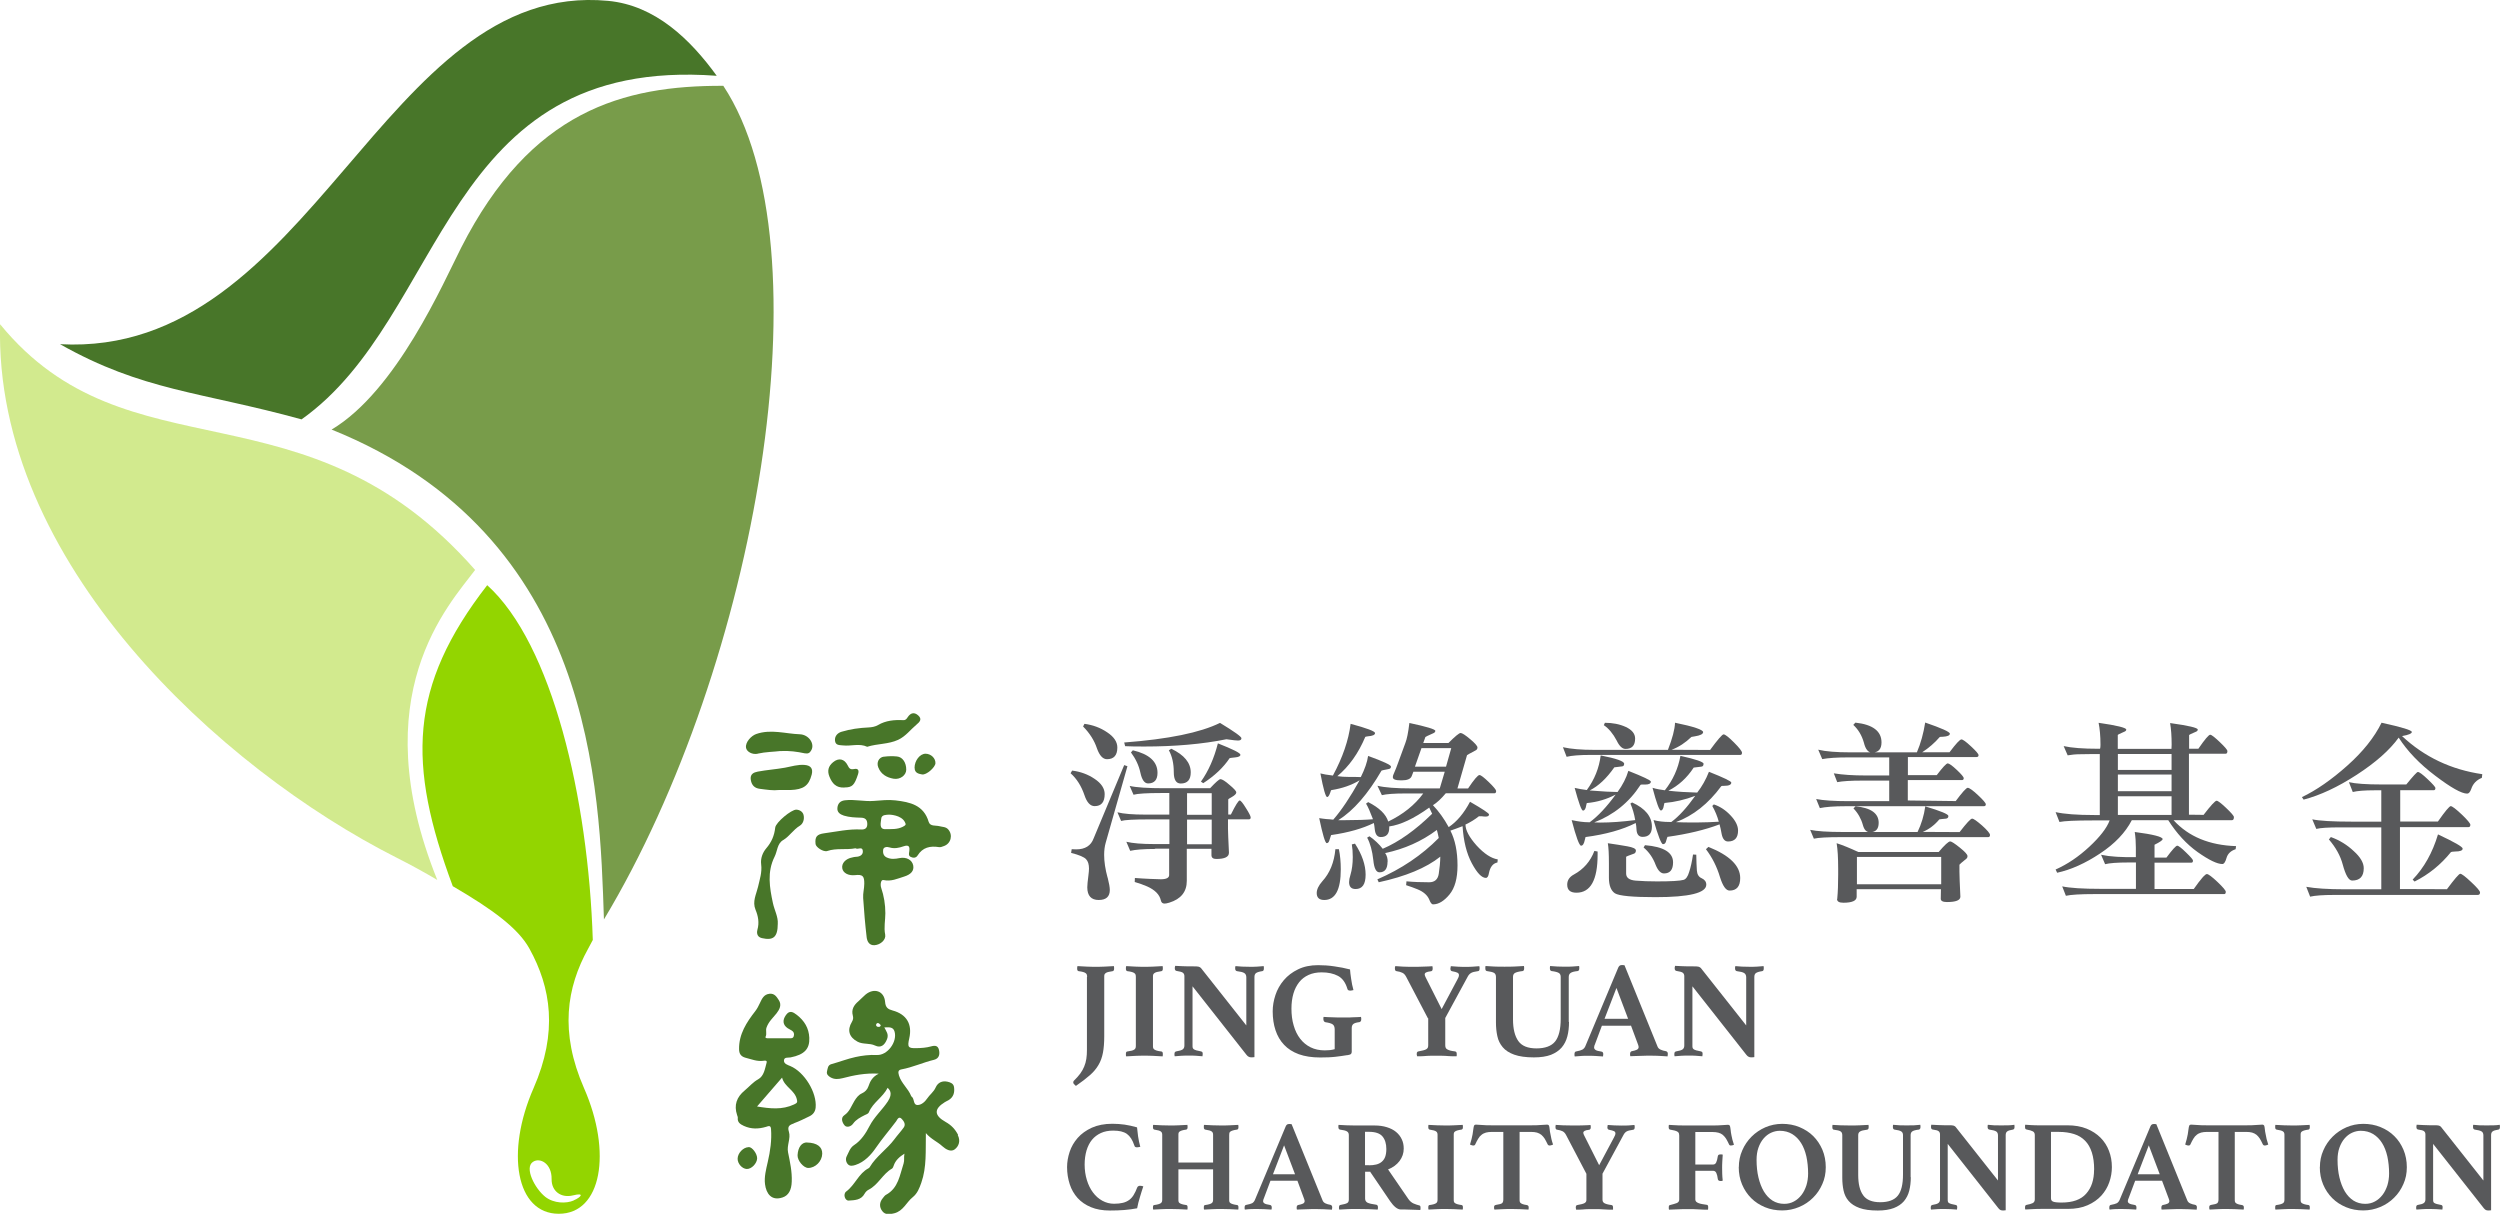 <?xml version="1.0" encoding="UTF-8"?>
<svg id="Layer_2" xmlns="http://www.w3.org/2000/svg" viewBox="0 0 291.92 141.73">
  <defs>
    <style>
      .cls-1 {
        fill: #789c4a;
      }

      .cls-2 {
        fill: #d2ea8e;
      }

      .cls-3 {
        fill: #93d500;
      }

      .cls-4 {
        fill: #487629;
      }

      .cls-5 {
        fill: #58595b;
      }
    </style>
  </defs>
  <g id="Layer_1-2" data-name="Layer_1">
    <g>
      <g>
        <g>
          <path class="cls-4" d="M35.21,48.97c16.99-12.04,16.38-42.5,48.48-40.12-3.1-4.28-7.19-8.23-12.68-8.75C44.68-2.4,36.48,41.8,7.01,40.19c9.67,5.47,16.4,5.53,28.2,8.78Z"/>
          <path class="cls-1" d="M53.84,28.94c-2.06,4.06-7.54,16.71-15.12,21.22,30.73,12.37,31.29,42.01,31.8,57.2,17.88-29.76,26.34-78.55,13.94-97.34-11.7-.04-22.47,2.89-30.62,18.92Z"/>
          <path class="cls-2" d="M55.48,66.55C35.64,43.98,14.97,56.13.01,37.86c-.72,27.74,25.7,51.87,46.3,62.29,1.6.81,3.2,1.68,4.75,2.6-8.72-21.64,1.43-32.19,4.42-36.2Z"/>
          <path class="cls-3" d="M68.2,127.07c-2.88-6.57-2.03-11.76.48-16.3.19-.34.36-.67.54-1.01-.52-16.57-4.75-34.59-12.33-41.43-9.18,11.84-9.33,20.87-4.02,35.15,4.69,2.73,7.66,4.94,8.95,7.29,2.51,4.54,3.36,9.73.48,16.3-3.28,7.47-2.06,14.66,2.95,14.66s6.23-7.19,2.95-14.66ZM66.98,140.18c-.84.37-2.3.36-3.3-.42-1.23-.97-2.48-3.41-1.45-4.09.83-.56,2.21.21,2.18,2.01-.02,1.43,1.12,2.25,2.51,1.9,1.39-.35.95.21.06.59Z"/>
        </g>
        <g>
          <path class="cls-4" d="M111.87,132.51c-.34-.66-.8-1.14-1.45-1.5-1.36-.76-1.38-1.52-.1-2.31.14-.09.29-.15.43-.23.59-.35.74-.9.65-1.53-.06-.42-.41-.55-.75-.63-.63-.14-1.14.09-1.4.68-.23.52-.7.84-1.01,1.31-.22.33-.65.74-1.11.73-.46,0-.37-.58-.58-.88-.05-.07-.14-.11-.16-.18-.34-.87-1.14-1.46-1.42-2.39-.13-.43-.08-.64.29-.71,1.31-.24,2.52-.81,3.81-1.12.6-.15.69-.66.57-1.16-.12-.5-.45-.54-.94-.4-.53.15-1.11.19-1.67.2-1,.03-1.09-.12-.86-1.14.38-1.66-.31-2.82-1.95-3.26-.51-.14-.82-.32-.87-1-.1-1.28-1.29-1.68-2.29-.85-.29.24-.54.53-.83.78-.52.44-.84.96-.65,1.66.08.29.04.49-.11.75-.58.96-.32,1.79.67,2.31.64.34,1.38.13,2.05.45.65.31,1.11-.03,1.39-.76.22-.57-.1-.91-.32-1.36.54-.02,1.04-.09,1.2.5.33,1.2-.84,2.78-2.07,2.72-.86-.04-1.73.07-2.5.24-.93.2-1.87.57-2.82.83-.42.12-.42.51-.5.83-.09.35.15.56.41.71.45.26.91.22,1.4.1,1.31-.34,2.63-.62,4.23-.53-.75.37-1.01.9-1.21,1.49-.12.36-.4.65-.74.8-.43.19-.66.53-.89.89-.36.58-.55,1.25-1.19,1.68-.47.32-.2.92.06,1.2.23.25.72.14.98-.23.34-.48.85-.73,1.35-.99.18-.1.4-.12.5-.36.46-1.11,1.59-1.69,2.18-2.83.16.18.68.59.02,1.59-.67,1.01-1.57,1.78-2.14,2.88-.42.82-.97,1.68-1.8,2.22-.49.32-.62.85-.86,1.3-.15.28-.11.66.12.92.25.29.61.19.9.1,1.06-.34,1.85-1.22,2.38-2,.74-1.08,1.59-2.06,2.37-3.1.13-.18.3-.66.66-.27.24.26.49.62.23.99-.34.48-.75.91-1.1,1.39-.86,1.15-2.13,1.99-2.86,3.22-.03.06-.09.13-.16.16-1.16.61-1.57,1.95-2.6,2.71-.4.3-.15,1.09.29,1.06.69-.05,1.45-.04,1.86-.81.1-.18.27-.36.45-.45,1.14-.57,1.65-1.85,2.74-2.47.1-.06.16-.22.2-.34.21-.64.69-1.05,1.26-1.41-.09.45.02.77-.1,1.15-.45,1.35-.6,2.87-2.06,3.66-.14.07-.23.23-.34.35-.43.5-.47,1.07-.08,1.56.35.45.86.38,1.4.24,1.05-.27,1.4-1.28,2.14-1.87.55-.44.78-1.05,1.01-1.7.64-1.82.49-3.71.53-5.79.61.72,1.35,1,1.92,1.53.4.36.99.72,1.45.37.48-.36.7-.99.36-1.66ZM102.53,119.91c-.12-.02-.26-.11-.23-.26.03-.13.14-.24.29-.17.11.05.18.16.26.23-.06.22-.21.21-.32.19Z"/>
          <path class="cls-4" d="M92.73,131.15c.62-.22,1.21-.53,1.8-.81.41-.2.66-.53.71-1,.17-1.75-1.31-4.17-2.96-4.86-.31-.13-.76-.26-.74-.65.02-.43.49-.3.78-.36,1.61-.32,2.24-1,2.18-2.29-.05-1.14-.58-1.99-1.45-2.67-.45-.35-.86-.58-1.28.02-.43.6-.36,1.15.2,1.53.16.1.33.18.49.28.24.15.3.37.23.63-.07.29-.3.27-.51.27-.38,0-.76,0-1.14,0-.43,0-.87,0-1.3,0-.15,0-.43,0-.34-.19.17-.36-.03-.7.11-1.08.25-.69.75-1.12,1.17-1.65.35-.45.63-.99.25-1.55-.24-.37-.49-.79-1.07-.73-.68.07-.89.59-1.14,1.11-.15.32-.3.62-.53.92-1.01,1.3-1.92,2.68-1.89,4.44,0,.54.23.86.75,1,.68.17,1.33.45,2.06.36.14-.02.49-.09.41.2-.2.71-.3,1.57-.98,1.95-.63.35-1.05.87-1.58,1.31-.94.77-1.28,1.71-.89,2.88.03.1.09.21.08.31-.06.54.3.76.71.95.85.39,1.71.37,2.59.11.26-.08.54-.23.58.24.1,1.31-.09,2.61-.38,3.86-.2.87-.43,1.76-.32,2.6.14,1.08.74,1.99,2.06,1.54.69-.23,1.03-.87,1.06-1.83.05-1.17-.2-2.3-.43-3.43-.17-.82.34-1.63.1-2.4-.22-.7.12-.81.62-1ZM88.4,129.2c1.01-1.16,1.91-2.21,2.92-3.37.28,1.09,1.45,1.44,1.72,2.51.09.36.06.45-.31.62-1.4.66-2.82.49-4.34.24Z"/>
          <path class="cls-4" d="M99.91,99.06c.26.18.79-.27.84.3.04.47-.35.68-.82.69-.13,0-.27.04-.4.07-.78.14-1.28.68-1.18,1.27.09.55.71.88,1.48.8.89-.1,1.1.08,1.09,1,0,.56-.17,1.12-.13,1.68.1,1.54.23,3.07.41,4.6.06.45.29.94.92.9.71-.05,1.36-.65,1.24-1.24-.17-.84.02-1.66.02-2.49,0-1.02-.16-2.01-.49-2.98-.12-.37-.04-.97.27-.9.89.2,1.62-.16,2.4-.4.82-.25,1.2-.69,1.07-1.32-.14-.65-.81-1-1.6-.84-.5.1-.99.16-1.5-.08-.41-.2-.44-.58-.41-.88.04-.36.46-.38.74-.29.57.18,1.13.05,1.62-.12.71-.25.76.09.69.6-.04.26-.1.49.17.63.3.15.62.13.8-.16.6-.96,1.47-1.15,2.52-.98.17.03.37-.06.54-.12.84-.28,1.1-1.31.51-1.96-.28-.31-.68-.27-1.03-.37-.43-.11-1.07.05-1.24-.5-.58-1.97-2.18-2.31-3.88-2.51-.83-.1-1.68,0-2.49.06-1.15.1-2.28-.21-3.42-.07-.58.07-.83.42-.87.89-.05.49.29.75.76.9.65.2,1.33.22,1.99.24.55.01.73.28.74.72.01.44-.2.68-.7.66-1.46-.08-2.89.25-4.32.44-.88.12-1.11.42-1.02,1.26.04.37.92.96,1.37.81,1.08-.37,2.2-.1,3.3-.32ZM102.9,95.59c.03-.48.65-.44.81-.46.15-.03,1.53.03,1.95.86.15.29.13.35-.22.54-.67.35-1.38.27-2.05.29-.8.02-.52-.81-.49-1.22Z"/>
          <path class="cls-4" d="M91.46,98.09c.74-.45,1.18-1.22,1.93-1.67.4-.24.56-.78.44-1.26-.09-.37-.44-.6-.84-.62-.59-.02-2.41,1.5-2.47,2.1-.1.93-.43,1.7-1.05,2.42-.42.5-.68,1.17-.59,1.87.12.92-.17,1.76-.37,2.64-.2.85-.68,1.7-.29,2.65.31.75.46,1.51.22,2.35-.06.21-.14.82.52.97,1.33.3,1.85-.09,1.86-1.67.06-.8-.39-1.59-.57-2.43-.38-1.78-.7-3.62.2-5.41.33-.65.29-1.51.99-1.94Z"/>
          <path class="cls-4" d="M98.42,87.04c.96.11,1.94-.27,2.84.16,1.2-.38,2.46-.28,3.61-.81.9-.42,1.44-1.19,2.16-1.79.35-.29.68-.62.19-1.06-.47-.42-.89-.3-1.22.19-.14.21-.24.38-.55.36-1.01-.05-2.02.04-2.92.57-.34.2-.73.26-1.08.28-1.09.05-2.16.19-3.2.51-.42.13-.8.48-.75,1.03.06.58.53.51.92.56Z"/>
          <path class="cls-4" d="M94.78,90.45c.18-.69-.1-1.07-.82-1.13-.79-.07-1.53.18-2.3.32-1.05.19-2.13.26-3.18.46-.46.09-.93.28-.81.98.11.64.47.96,1.06,1.03.77.1,1.55.22,2.19.14.55,0,.96.01,1.37,0,1.54-.06,2.15-.5,2.49-1.8Z"/>
          <path class="cls-4" d="M88.48,88c.94-.21,1.89-.21,2.6-.3,1.13-.06,2,.08,2.87.26.42.08.61-.04.78-.35.44-.76-.29-1.83-1.33-1.87-1.7-.06-3.38-.63-5.1-.03-.57.2-1.28.94-1.19,1.59.06.47.73.85,1.38.71Z"/>
          <path class="cls-4" d="M98.6,91.95c.92,0,1.17-.26,1.59-1.54.17-.53-.05-.7-.47-.61-.44.09-.57-.09-.74-.43-.38-.77-1.05-.91-1.7-.37-.56.46-.71,1.01-.42,1.71.31.75.75,1.3,1.74,1.25Z"/>
          <path class="cls-4" d="M103.21,88.35c-.6.08-.89.69-.65,1.27.32.81,1,1.17,1.78,1.31.78.13,1.47-.41,1.48-1.04.01-.83-.42-1.5-1.09-1.56-.5-.05-1.02-.04-1.53.03Z"/>
          <path class="cls-4" d="M94.25,133.4c-.64-.02-1.07.56-1.12,1.49-.03.62.69,1.48,1.24,1.49.84,0,1.62-.78,1.64-1.66.02-.81-.61-1.28-1.77-1.31Z"/>
          <path class="cls-4" d="M87.42,133.95c-.63.01-1.29.7-1.29,1.36,0,.57.52,1.16,1.06,1.19.55.03,1.21-.65,1.22-1.25,0-.54-.58-1.32-.98-1.31Z"/>
          <path class="cls-4" d="M106.8,89.67c0,.6.48.69.87.76.51.09,1.54-.83,1.56-1.31.02-.58-.51-1.1-1.15-1.11-.67,0-1.29.81-1.29,1.65Z"/>
        </g>
      </g>
      <g>
        <path class="cls-5" d="M126.94,114.08c0-.11-.01-.19-.03-.26-.02-.07-.06-.13-.13-.18-.06-.05-.16-.1-.3-.14-.13-.04-.31-.07-.54-.1-.11-.03-.16-.12-.16-.27v-.14c0-.06.01-.12.03-.18.34.02.71.04,1.1.06.39.02.74.02,1.05.02s.64,0,1.02-.02c.38-.02.75-.04,1.09-.06.01.05.02.11.02.18,0,.06,0,.11,0,.14,0,.15-.05.24-.16.27-.22.03-.4.07-.54.1-.13.04-.24.08-.3.14-.07.05-.11.12-.13.18-.02.07-.02.16-.02.26v6.93c0,.75-.05,1.38-.15,1.91-.1.53-.27,1.01-.52,1.43-.25.43-.58.83-1.02,1.21-.43.38-.97.79-1.62,1.24-.09-.07-.16-.14-.22-.21-.06-.06-.09-.13-.09-.19,0-.09.03-.16.08-.21.3-.29.54-.57.74-.83.19-.27.35-.54.46-.82.12-.28.2-.58.25-.9.05-.32.07-.66.07-1.03v-8.53Z"/>
        <path class="cls-5" d="M134.63,122.1c0,.11,0,.19.02.26.02.07.06.13.13.18.07.05.17.1.3.14.13.04.31.07.54.1.11.02.16.11.16.27,0,.03,0,.08,0,.14,0,.06-.01.12-.02.16-.34-.02-.71-.04-1.1-.06-.39-.02-.73-.02-1.03-.02s-.66,0-1.04.02c-.38.02-.75.03-1.09.06-.02-.04-.03-.1-.03-.16v-.14c0-.17.05-.26.16-.27.22-.03.4-.07.54-.1.13-.04.23-.08.3-.14.06-.05.11-.11.13-.18.02-.07.03-.16.03-.26v-8.02c0-.11-.01-.19-.03-.26-.02-.07-.06-.13-.13-.18-.06-.05-.16-.1-.3-.14-.13-.04-.31-.07-.54-.1-.11-.03-.16-.12-.16-.27v-.14c0-.06.01-.12.03-.18.34.02.7.04,1.09.06.38.02.73.02,1.04.02s.64,0,1.03-.02c.39-.02.75-.04,1.1-.06.01.05.02.11.02.18,0,.06,0,.11,0,.14,0,.15-.05.24-.16.27-.22.03-.4.07-.54.1-.13.04-.23.08-.3.14-.07.05-.11.12-.13.18-.02.07-.02.16-.02.26v8.02Z"/>
        <path class="cls-5" d="M145.53,119.8v-5.68c0-.23-.08-.4-.24-.5-.16-.1-.44-.17-.85-.22-.14-.03-.21-.13-.21-.3v-.13c0-.05.01-.11.03-.16.27.03.53.05.78.06.26.01.55.02.9.02s.63,0,.88-.02c.25-.01.49-.03.74-.06.01.05.02.11.02.16,0,.05,0,.1,0,.13,0,.18-.06.28-.19.3-.35.05-.59.13-.72.22-.13.1-.19.25-.19.46v9.36s-.12.02-.22.02c-.1,0-.17,0-.2,0-.08,0-.16-.02-.24-.06-.09-.04-.18-.11-.27-.23l-6.3-8v6.91c0,.11,0,.19.02.26.02.07.06.13.13.18.07.05.17.09.3.13.13.04.31.08.54.12.05.01.1.04.14.07s.06.11.06.23c0,.08-.01.17-.03.27-.27-.02-.52-.04-.75-.06-.24-.02-.51-.02-.82-.02s-.61,0-.89.02c-.28.02-.54.03-.78.06-.02-.04-.03-.09-.03-.14v-.13c0-.11.02-.18.06-.22.04-.04.08-.07.14-.08.38-.06.64-.14.77-.24.13-.1.19-.25.19-.45v-8.1c0-.17-.06-.3-.17-.39s-.37-.16-.76-.22c-.13-.03-.19-.13-.19-.3v-.07s0-.06.02-.09l.02-.13c.15.01.29.02.43.02.14,0,.28.01.42.02.23.01.47.02.71.02.24,0,.43,0,.58,0,.31,0,.51.01.61.04.1.03.18.08.26.15l5.31,6.72Z"/>
        <path class="cls-5" d="M157.35,123.2c-.26.04-.5.08-.72.11-.22.03-.46.06-.7.09-.24.03-.5.04-.79.06-.28.01-.61.02-.99.02-.96,0-1.79-.13-2.49-.38-.7-.26-1.27-.62-1.72-1.1-.45-.47-.78-1.04-1-1.7-.22-.66-.33-1.4-.33-2.21,0-.63.11-1.26.32-1.9.21-.64.54-1.22.98-1.74.44-.52,1-.94,1.66-1.26.67-.33,1.45-.49,2.34-.49.62,0,1.25.04,1.9.14.65.09,1.26.21,1.83.36.02.29.06.66.13,1.1.06.45.15.89.27,1.31-.05.01-.12.02-.19.04-.07.02-.13.02-.18.02-.09,0-.16-.01-.22-.04-.06-.03-.1-.08-.12-.17-.22-.74-.59-1.24-1.1-1.51-.51-.27-1.15-.41-1.9-.41-.58,0-1.09.1-1.53.3-.44.2-.81.48-1.1.85-.29.37-.52.81-.67,1.33-.15.52-.23,1.1-.23,1.75,0,.71.08,1.37.26,1.97.17.6.42,1.11.75,1.54.33.43.74.77,1.22,1.01s1.04.36,1.67.36c.22,0,.42-.01.6-.03.18-.02.36-.06.55-.11v-2.3c0-.29-.08-.49-.24-.6-.16-.11-.44-.19-.85-.25-.09-.02-.14-.07-.18-.14-.03-.07-.05-.14-.05-.2,0-.03,0-.08,0-.14,0-.06.01-.11.02-.14.16.01.34.02.54.03.2.01.4.02.61.02.21,0,.41.01.6.02.19,0,.36,0,.5,0s.3,0,.49,0c.19,0,.38,0,.58-.02.2,0,.39-.01.58-.02.19,0,.34-.02.47-.03.02.05.03.11.03.16v.13c0,.1-.02.17-.06.22-.04.05-.08.08-.14.1-.34.04-.58.11-.71.21-.13.1-.2.26-.2.48v2.78c0,.1-.03.18-.08.24-.05.06-.2.12-.45.16Z"/>
        <path class="cls-5" d="M166.73,118.9l-2.54-4.85c-.12-.22-.26-.38-.44-.46-.18-.09-.4-.15-.68-.19-.13-.01-.19-.12-.19-.32v-.07s0-.06.02-.09l.02-.11c.23.02.54.04.9.06.37.02.77.02,1.21.02.15,0,.33,0,.54,0,.21,0,.42-.01.63-.02.21,0,.41-.01.6-.02.19-.01.34-.02.46-.03.02.1.03.16.03.2v.09c0,.18-.06.28-.19.3-.28.03-.47.08-.58.14-.11.06-.16.14-.16.23,0,.08.04.2.11.34l1.87,3.71,1.84-3.46c.12-.2.18-.37.18-.51,0-.13-.06-.22-.18-.28-.12-.06-.32-.12-.61-.17-.14-.02-.21-.12-.21-.3,0-.04.02-.14.05-.29.22.02.5.04.84.06.34.02.63.02.89.02s.5,0,.78-.02c.27-.01.55-.03.82-.06.02.08.03.14.03.18v.1c0,.19-.06.29-.19.3-.38.05-.65.12-.8.21-.15.09-.28.22-.38.4l-2.64,4.86v3.18c0,.12.02.21.05.29.03.08.09.14.18.19.09.05.2.1.34.14.14.04.33.07.57.1.05.01.1.03.14.07.04.04.06.12.06.23,0,.02,0,.05,0,.07,0,.03,0,.06,0,.09l-.02.11c-.17,0-.33,0-.48,0-.15,0-.3-.01-.45-.02-.26-.02-.52-.04-.79-.04-.27,0-.5,0-.68,0-.19,0-.41,0-.66,0-.25,0-.49.02-.73.04-.14.01-.28.02-.41.02-.13,0-.27,0-.41,0l-.02-.11s-.02-.06-.02-.09v-.07c0-.12.02-.19.06-.23.04-.04.08-.06.14-.07.22-.04.41-.08.56-.12.15-.04.27-.08.35-.13.08-.05.14-.11.18-.18.03-.07.05-.17.05-.29v-3.15Z"/>
        <path class="cls-5" d="M183.21,119.33c0,.61-.06,1.17-.19,1.67-.13.51-.35.94-.66,1.31-.32.37-.74.65-1.26.86-.53.2-1.19.3-1.99.3-.95,0-1.71-.11-2.3-.32-.58-.21-1.03-.5-1.34-.87-.31-.37-.53-.8-.63-1.3-.11-.5-.16-1.03-.16-1.59v-5.31c0-.22-.07-.38-.21-.47s-.42-.16-.85-.22c-.12-.02-.18-.12-.18-.3v-.13c0-.05,0-.11.03-.16.31.02.64.04.98.06.35.02.76.02,1.24.02.37,0,.76,0,1.17-.02.41-.02.77-.04,1.09-.06.01.05.02.11.02.16,0,.05,0,.1,0,.13,0,.18-.06.28-.18.3-.44.05-.73.13-.89.22s-.23.25-.23.46v4.96c0,1.11.21,1.95.62,2.53.41.58,1.12.86,2.12.86s1.75-.27,2.18-.81c.43-.54.65-1.42.65-2.63v-4.91c0-.21-.07-.37-.22-.46s-.43-.17-.85-.22c-.13-.03-.19-.13-.19-.3,0-.03,0-.07,0-.13,0-.05.01-.11.02-.16.31.03.59.05.86.06.26.01.54.02.84.02.34,0,.65,0,.91-.02.27-.01.53-.03.78-.06.01.05.02.11.02.16,0,.05,0,.1,0,.13,0,.17-.06.27-.19.3-.39.04-.67.11-.82.22-.15.1-.22.26-.22.47v5.25Z"/>
        <path class="cls-5" d="M190.41,119.77h-3.36l-.83,2.22c-.03.05-.05.11-.06.18-.01.06-.02.11-.02.14,0,.12.06.21.17.29.11.08.34.14.68.19.15.02.22.12.22.3,0,.08-.01.17-.03.27-.29-.02-.59-.04-.91-.06-.32-.02-.63-.02-.94-.02-.21,0-.44,0-.67.02-.23.01-.5.03-.78.06-.02-.04-.03-.09-.03-.14v-.13c0-.2.07-.31.21-.32.33-.06.57-.13.71-.21.14-.08.26-.2.34-.38l3.86-9.22c.09-.18.21-.27.38-.27.05,0,.11,0,.16,0,.05,0,.11.01.18.02l3.86,9.5c.06.16.19.28.37.36.18.08.38.14.59.17.16.03.24.14.24.32,0,.09-.01.18-.03.29-.34-.02-.68-.04-1.01-.06-.33-.02-.64-.02-.93-.02-.15,0-.33,0-.54,0-.21,0-.43.01-.66.02-.22.01-.45.02-.66.02-.22,0-.4.01-.55.02-.02-.04-.03-.09-.03-.14v-.13c0-.1.02-.17.06-.22.04-.05.08-.08.12-.09.28-.05.48-.11.62-.18.13-.07.2-.17.2-.31,0-.06-.02-.14-.05-.24l-.85-2.29ZM190.11,118.96l-1.36-3.6-1.39,3.6h2.75Z"/>
        <path class="cls-5" d="M203.9,119.8v-5.68c0-.23-.08-.4-.24-.5-.16-.1-.44-.17-.85-.22-.14-.03-.21-.13-.21-.3v-.13c0-.05.01-.11.03-.16.27.03.53.05.78.06.26.01.55.02.9.02s.63,0,.88-.02c.25-.01.49-.03.74-.06.01.05.02.11.02.16,0,.05,0,.1,0,.13,0,.18-.06.28-.19.3-.35.05-.59.13-.72.22s-.19.25-.19.46v9.36s-.12.02-.22.02c-.1,0-.17,0-.2,0-.08,0-.16-.02-.24-.06-.09-.04-.18-.11-.27-.23l-6.3-8v6.91c0,.11,0,.19.02.26.02.07.06.13.13.18.07.05.17.09.3.13.13.04.31.08.54.12.05.01.1.04.14.07s.06.11.06.23c0,.08-.01.17-.03.27-.27-.02-.52-.04-.75-.06-.24-.02-.51-.02-.82-.02s-.61,0-.89.02c-.28.02-.54.03-.78.06-.02-.04-.03-.09-.03-.14v-.13c0-.11.02-.18.06-.22.04-.04.08-.07.14-.08.38-.06.64-.14.77-.24.13-.1.19-.25.19-.45v-8.1c0-.17-.06-.3-.17-.39s-.37-.16-.76-.22c-.13-.03-.19-.13-.19-.3v-.07s0-.06.02-.09l.02-.13c.15.01.29.02.43.02.14,0,.28.01.42.02.23.01.47.02.71.02.24,0,.43,0,.58,0,.31,0,.51.01.61.04.1.03.18.08.26.15l5.31,6.72Z"/>
      </g>
      <g>
        <path class="cls-5" d="M129.59,141.35c-.84,0-1.58-.13-2.2-.39-.63-.26-1.15-.62-1.56-1.07-.41-.46-.72-.99-.92-1.61-.2-.62-.31-1.28-.31-1.99,0-.59.1-1.18.3-1.79.2-.6.51-1.14.94-1.63.43-.49.98-.88,1.65-1.19.67-.3,1.47-.46,2.4-.46.51,0,.99.04,1.43.1.45.07.93.17,1.45.32.02.27.06.62.12,1.04.06.42.15.83.26,1.23-.05,0-.12.02-.2.04-.08.01-.14.02-.18.02-.08,0-.15-.01-.2-.04-.05-.02-.09-.08-.11-.16-.11-.33-.24-.61-.38-.83-.14-.22-.31-.4-.5-.54-.19-.13-.42-.23-.68-.29-.26-.06-.57-.09-.92-.09-.54,0-1.02.09-1.43.28-.41.19-.76.45-1.04.79-.28.34-.49.76-.64,1.25-.14.49-.22,1.03-.22,1.64,0,.65.09,1.25.26,1.81.17.56.41,1.05.72,1.46.3.41.67.73,1.09.96.42.23.88.35,1.37.35.4,0,.74-.04,1.03-.11.29-.07.53-.19.74-.34.21-.16.38-.35.52-.59.15-.24.28-.52.4-.84.03-.08.08-.14.14-.17.07-.04.13-.05.2-.05.05,0,.11,0,.19.02.08.01.14.03.19.05-.06.17-.12.36-.19.58-.07.21-.13.43-.2.66-.07.22-.13.45-.19.67-.05.22-.1.44-.14.65-.49.09-.99.16-1.5.2-.51.04-1.07.06-1.68.06Z"/>
        <path class="cls-5" d="M143.53,140.06c0,.1,0,.18.02.25.02.07.05.12.12.17.07.05.16.09.29.13.12.04.29.07.5.1.1.02.15.1.15.25,0,.03,0,.08,0,.13,0,.06-.01.11-.02.15-.32-.02-.66-.04-1.02-.05-.36-.01-.68-.02-.96-.02s-.62,0-.98.02c-.37.01-.71.03-1.03.05-.02-.04-.03-.09-.03-.15v-.13c0-.16.05-.25.15-.25.21-.03.38-.06.5-.1.12-.04.22-.08.28-.13.06-.05.1-.11.12-.17.02-.07.03-.15.03-.25v-3.52h-4.05v3.52c0,.1,0,.18.02.25.01.07.05.12.12.17.06.05.16.09.28.13.12.04.29.07.5.1.1.02.15.1.15.25,0,.03,0,.08,0,.13,0,.06-.01.11-.02.15-.32-.02-.67-.04-1.04-.05-.37-.01-.7-.02-.97-.02s-.6,0-.96.02c-.36.01-.7.03-1.02.05-.02-.04-.03-.09-.03-.15v-.13c0-.16.05-.25.15-.25.21-.03.38-.06.5-.1.12-.04.22-.08.28-.13.06-.05.1-.11.12-.17.02-.07.03-.15.03-.25v-7.51c0-.1,0-.18-.03-.25-.02-.07-.06-.12-.12-.17-.06-.05-.15-.09-.28-.13-.13-.03-.29-.07-.5-.1-.1-.03-.15-.12-.15-.26v-.13c0-.06,0-.11.03-.16.32.02.66.04,1.02.05.36.01.68.02.96.02s.6,0,.97-.02c.37-.01.71-.03,1.04-.05,0,.05.02.11.02.16,0,.06,0,.11,0,.13,0,.14-.05.23-.15.26-.21.03-.38.06-.5.1-.12.04-.22.08-.28.13-.07.05-.11.11-.12.17-.02.06-.02.15-.02.25v3.2h4.05v-3.2c0-.1,0-.18-.03-.25-.02-.07-.06-.12-.12-.17-.06-.05-.15-.09-.28-.13-.12-.03-.29-.07-.5-.1-.1-.03-.15-.12-.15-.26v-.13c0-.06,0-.11.03-.16.32.02.66.04,1.03.05.37.01.69.02.98.02s.6,0,.96-.02c.36-.01.7-.03,1.02-.05.01.05.02.11.02.16,0,.06,0,.11,0,.13,0,.14-.05.23-.15.26-.21.03-.38.06-.5.1-.12.04-.22.08-.29.13-.07.05-.1.11-.12.17-.01.06-.02.15-.02.25v7.51Z"/>
        <path class="cls-5" d="M151.5,137.87h-3.15l-.78,2.08s-.05.1-.06.17c-.01.06-.02.1-.02.13,0,.11.05.2.16.27.1.07.32.13.64.18.14.02.21.12.21.29,0,.07,0,.16-.03.25-.27-.02-.56-.04-.86-.05-.3-.01-.59-.02-.88-.02-.2,0-.41,0-.63.01-.22,0-.46.03-.74.06-.02-.04-.03-.08-.03-.13v-.12c0-.19.07-.29.2-.3.31-.06.53-.12.67-.19.13-.07.24-.19.32-.36l3.62-8.64c.08-.17.2-.25.36-.25.05,0,.1,0,.15,0,.05,0,.1.01.17.02l3.62,8.91c.06.15.17.26.34.34s.35.13.55.16c.15.03.23.13.23.3,0,.08-.01.17-.03.27-.32-.02-.64-.04-.95-.05-.31-.01-.6-.02-.87-.02-.14,0-.31,0-.51,0-.2,0-.41.01-.62.02-.21,0-.42.02-.62.02-.21,0-.38.01-.52.02-.02-.04-.03-.08-.03-.13v-.12c0-.09.02-.16.05-.2.04-.04.07-.07.11-.08.26-.05.45-.11.58-.17.12-.06.19-.16.19-.29,0-.06-.02-.14-.05-.23l-.79-2.14ZM151.22,137.12l-1.28-3.38-1.3,3.38h2.58Z"/>
        <path class="cls-5" d="M160.04,136.82h-.64v3.13c0,.23.1.39.29.49.2.09.53.17,1,.23.14.02.21.12.21.3,0,.08,0,.17-.03.27-.29-.02-.65-.04-1.09-.05-.44-.01-.91-.02-1.42-.02-.36,0-.71,0-1.04.02-.34.01-.65.03-.94.05-.02-.04-.03-.08-.03-.13v-.12c0-.17.05-.27.16-.29.21-.04.38-.08.51-.11s.23-.08.3-.12.12-.1.14-.17c.03-.07.04-.15.04-.25v-7.51c0-.2-.07-.34-.22-.43-.15-.09-.42-.16-.83-.21-.05-.02-.09-.05-.12-.09-.03-.04-.05-.11-.05-.21v-.13s0-.09.03-.12c.28.02.6.04.97.05.37.01.69.02.98.02h2.26c.53,0,1,.07,1.42.2.42.13.78.31,1.07.55.29.24.52.53.67.86.16.33.23.69.23,1.09,0,.53-.16,1.01-.49,1.45-.33.43-.77.76-1.34.98l2.36,3.44c.18.26.39.44.62.54.24.1.45.17.65.22.05,0,.09.03.12.07.03.04.04.1.04.19v.13s0,.1-.03.15c-.11,0-.26-.02-.46-.02s-.41-.01-.62-.02c-.21-.01-.43-.02-.65-.02-.21,0-.39,0-.53,0-.21,0-.42-.09-.63-.26-.21-.17-.42-.41-.62-.7l-2.33-3.43ZM159.85,136.07c.31,0,.59-.03.84-.09.25-.06.46-.16.64-.31.18-.15.32-.34.41-.58.09-.24.14-.55.14-.92,0-.62-.15-1.11-.45-1.47-.3-.36-.83-.54-1.59-.54h-.45v3.9h.45Z"/>
        <path class="cls-5" d="M169.75,140.06c0,.1,0,.18.02.25.01.07.05.12.12.17.06.05.16.09.28.13.12.04.29.07.5.1.1.02.15.1.15.25,0,.03,0,.08,0,.13,0,.06-.01.11-.02.15-.32-.02-.66-.04-1.03-.05-.37-.01-.69-.02-.97-.02s-.62,0-.97.02c-.36.01-.7.03-1.02.05-.02-.04-.03-.09-.03-.15v-.13c0-.16.05-.25.15-.25.21-.03.38-.06.5-.1.12-.04.22-.08.28-.13.06-.05.1-.11.12-.17.02-.07.03-.15.03-.25v-7.51c0-.1,0-.18-.03-.25-.02-.07-.06-.12-.12-.17-.06-.05-.15-.09-.28-.13-.13-.03-.29-.07-.5-.1-.1-.03-.15-.12-.15-.26v-.13c0-.06,0-.11.03-.16.32.02.66.04,1.02.05.36.01.68.02.97.02s.6,0,.97-.02c.36-.01.71-.03,1.03-.05,0,.05.02.11.02.16,0,.06,0,.11,0,.13,0,.14-.05.23-.15.26-.21.03-.38.06-.5.1-.12.04-.22.08-.28.13-.07.05-.11.11-.12.17-.02.06-.02.15-.02.25v7.51Z"/>
        <path class="cls-5" d="M177.44,132.17v7.89c0,.1,0,.18.02.25.01.07.05.12.11.17.06.05.14.09.25.13.11.04.26.07.46.1.15.03.22.12.22.25,0,.03,0,.08,0,.13,0,.06-.01.11-.02.15-.32-.02-.66-.04-1.03-.05-.37-.01-.69-.02-.97-.02s-.61,0-.97.02c-.35.01-.69.03-1.01.05-.02-.04-.03-.09-.04-.15,0-.06,0-.1,0-.13,0-.07.01-.13.04-.17.02-.04.09-.08.2-.1.37-.05.6-.12.7-.2.09-.08.14-.23.14-.43v-7.89h-1.32c-.28,0-.52.03-.71.08-.2.06-.37.14-.51.26-.15.11-.28.26-.39.45-.12.19-.23.41-.35.67-.04.09-.11.13-.22.13-.06,0-.13-.01-.21-.04-.08-.03-.14-.05-.18-.07.07-.24.13-.45.18-.64.05-.19.09-.37.12-.55.04-.23.07-.43.09-.62.02-.18.05-.31.08-.39.04-.09.12-.13.24-.13.11,0,.33.01.65.04.32.03.72.04,1.18.04h4.62c.45,0,.84-.01,1.16-.04.32-.03.55-.04.67-.04.11,0,.19.04.24.13.03.08.05.21.07.39.01.18.05.39.1.62.03.18.07.36.11.55.04.18.11.4.19.64-.05.02-.11.04-.19.07-.08.02-.14.04-.2.04-.11,0-.19-.04-.24-.13-.12-.26-.24-.48-.35-.67-.12-.18-.25-.33-.39-.45-.15-.12-.32-.2-.51-.26-.19-.05-.43-.08-.7-.08h-1.32Z"/>
        <path class="cls-5" d="M185.24,137.06l-2.38-4.54c-.11-.21-.25-.35-.41-.43-.17-.08-.38-.14-.64-.18-.12-.01-.18-.11-.18-.3v-.07s0-.05.02-.08v-.11c.23.02.52.04.86.05.34.01.72.02,1.13.02.14,0,.31,0,.5,0,.2,0,.39,0,.59-.01s.39-.01.56-.02c.17,0,.32-.02.43-.03.02.09.03.15.03.19v.08c0,.17-.06.26-.18.29-.26.03-.44.07-.54.13s-.15.13-.15.22c0,.08.03.18.1.31l1.75,3.48,1.73-3.24c.11-.19.17-.35.17-.48,0-.12-.06-.21-.17-.26-.11-.05-.3-.11-.57-.16-.13-.02-.2-.12-.2-.29,0-.04.02-.13.04-.27.21.02.47.04.79.05.31.01.59.02.83.02s.47,0,.73-.01.51-.03.77-.06c.02.07.03.13.03.17v.1c0,.18-.06.27-.18.29-.36.05-.61.11-.75.19-.14.08-.26.2-.36.38l-2.47,4.56v2.98c0,.11.01.2.04.27.03.07.09.13.16.18.08.05.19.09.32.13s.31.07.53.1c.05.01.09.03.13.07.03.04.05.11.05.22,0,.02,0,.04,0,.07,0,.03,0,.05,0,.08v.1c-.17,0-.33,0-.46,0-.14,0-.28-.01-.42-.02-.24-.02-.49-.03-.74-.04-.26,0-.47,0-.64,0-.18,0-.39,0-.62,0-.23,0-.46.02-.68.04-.13,0-.26.02-.38.02-.12,0-.25,0-.38,0v-.1s-.03-.06-.03-.08v-.07c0-.11.02-.18.05-.22s.08-.06.13-.07c.21-.04.38-.08.52-.11.14-.03.25-.08.33-.12.08-.05.13-.1.17-.17s.04-.16.04-.27v-2.96Z"/>
        <path class="cls-5" d="M196.07,132.54c0-.09-.01-.17-.04-.23-.03-.07-.08-.12-.16-.17-.08-.05-.19-.09-.33-.13-.14-.04-.32-.07-.54-.11-.1-.03-.15-.12-.15-.27v-.14s0-.09.03-.14c.43.03.81.05,1.14.06.33,0,.61.01.84.01h3.07c.46,0,.85-.01,1.18-.04.33-.03.54-.04.65-.04s.19.04.24.13c.03.08.05.23.08.44.02.22.05.44.1.67.03.17.07.34.11.5.04.16.1.35.18.59-.04.02-.09.04-.16.06-.07.02-.13.03-.19.03-.11,0-.19-.04-.22-.13-.12-.26-.24-.48-.35-.67-.12-.18-.25-.33-.39-.45-.14-.11-.31-.2-.51-.25-.2-.05-.43-.08-.71-.08h-1.98v3.8h2.07c.17,0,.29-.08.37-.25s.14-.41.19-.74c.03-.13.12-.19.29-.19.03,0,.08,0,.14,0,.06,0,.11.01.14.02-.02.23-.04.5-.05.8-.02.31-.02.56-.02.77,0,.18,0,.39.01.64,0,.25.03.52.06.83-.03.02-.08.03-.14.04-.06,0-.1,0-.13,0-.17,0-.27-.07-.3-.21-.04-.32-.1-.56-.18-.73-.08-.17-.21-.25-.38-.25h-2.07v3.36c0,.1.04.18.1.25.07.07.17.12.29.17.12.05.26.08.42.11.16.02.33.05.51.08.12,0,.18.1.18.25,0,.03,0,.08,0,.15,0,.07-.01.12-.02.17-.14,0-.28,0-.42,0-.14,0-.28-.01-.42-.02-.26-.02-.54-.03-.83-.04-.3,0-.59,0-.88,0-.14,0-.29,0-.46,0-.17,0-.34.01-.52.02-.18,0-.36.02-.53.02-.17,0-.34.01-.49.02-.02-.04-.03-.09-.03-.16v-.14c0-.15.05-.23.15-.24.33-.08.59-.16.78-.23.19-.08.29-.21.29-.41v-7.51Z"/>
        <path class="cls-5" d="M203.04,136.29c0-.7.13-1.35.4-1.96.26-.61.63-1.15,1.09-1.61.46-.46,1-.82,1.61-1.09.61-.26,1.27-.4,1.97-.4s1.39.12,2.01.38,1.16.6,1.61,1.05.81.99,1.07,1.6c.26.62.39,1.3.39,2.03s-.13,1.36-.4,1.97c-.27.62-.63,1.15-1.09,1.6-.46.46-1,.82-1.62,1.08-.62.26-1.28.4-1.98.4s-1.39-.12-2.01-.38-1.15-.6-1.6-1.05-.81-.98-1.07-1.6c-.26-.61-.39-1.29-.39-2.03ZM208.34,140.57c.42,0,.8-.09,1.14-.28.34-.18.63-.44.88-.76s.43-.7.57-1.12c.13-.43.2-.89.2-1.38,0-.71-.07-1.37-.2-1.98-.14-.61-.34-1.14-.62-1.58-.28-.45-.62-.79-1.04-1.05-.42-.25-.9-.38-1.45-.38-.35,0-.69.08-1.02.23s-.62.38-.87.67-.45.65-.6,1.07c-.15.42-.22.9-.22,1.42,0,.74.07,1.43.22,2.06.15.63.36,1.17.63,1.63.28.46.61.81,1.01,1.07.4.25.86.38,1.37.38Z"/>
        <path class="cls-5" d="M223.12,137.46c0,.57-.06,1.09-.18,1.57-.12.48-.33.88-.62,1.23-.29.34-.69.61-1.18.8-.5.19-1.12.29-1.87.29-.89,0-1.61-.1-2.15-.3-.54-.2-.96-.47-1.26-.82-.3-.34-.49-.75-.59-1.21s-.15-.96-.15-1.49v-4.98c0-.21-.07-.36-.2-.44-.13-.09-.4-.15-.8-.2-.11-.02-.16-.12-.16-.29v-.12s0-.1.03-.15c.29.02.6.04.92.05.33.01.71.02,1.16.02.35,0,.71,0,1.09-.02.38-.01.72-.03,1.02-.05,0,.05.02.1.02.15,0,.05,0,.09,0,.12,0,.17-.05.26-.17.29-.41.05-.69.12-.83.21-.15.09-.22.23-.22.43v4.65c0,1.04.19,1.83.58,2.37.38.54,1.05.81,1.99.81s1.64-.25,2.05-.76c.41-.5.61-1.33.61-2.47v-4.61c0-.2-.07-.34-.21-.43-.14-.09-.41-.16-.79-.21-.12-.03-.18-.12-.18-.29,0-.03,0-.07,0-.12,0-.05.01-.1.02-.15.29.03.56.05.8.06s.51.01.79.01c.32,0,.6,0,.85-.01s.5-.03.74-.06c0,.05.02.1.02.15s0,.09,0,.12c0,.16-.06.25-.18.29-.37.04-.62.11-.76.2-.14.09-.21.24-.21.44v4.92Z"/>
        <path class="cls-5" d="M233.3,137.9v-5.33c0-.22-.08-.38-.22-.46-.15-.09-.42-.16-.79-.21-.13-.03-.2-.12-.2-.29v-.12s0-.1.03-.15c.25.03.49.05.73.06.24,0,.52.01.84.01s.6,0,.83-.01c.23,0,.46-.03.69-.06,0,.05.02.1.02.15,0,.05,0,.09,0,.12,0,.17-.06.26-.18.29-.33.05-.55.12-.67.21-.12.09-.18.23-.18.43v8.78s-.11.02-.2.02c-.09,0-.16,0-.19,0-.07,0-.14-.02-.22-.05-.08-.04-.17-.11-.25-.22l-5.91-7.5v6.48c0,.1,0,.18.02.25.01.07.05.12.12.17.06.04.16.08.29.12s.29.07.5.11c.05,0,.09.03.13.07.04.04.05.11.05.22,0,.07-.01.16-.03.25-.25-.02-.49-.04-.71-.05-.22-.01-.48-.02-.76-.02s-.57,0-.83.02c-.26.01-.51.03-.73.05-.02-.04-.03-.08-.03-.13v-.12c0-.1.02-.17.05-.21s.08-.07.13-.08c.36-.06.6-.13.72-.23.12-.09.18-.23.18-.42v-7.59c0-.16-.05-.28-.16-.37-.1-.09-.34-.15-.71-.2-.12-.03-.18-.12-.18-.29v-.07s0-.05.01-.08l.02-.12c.14.01.27.02.41.02.13,0,.26.01.39.02.22.01.44.02.67.02.23,0,.41,0,.55,0,.29,0,.48.01.57.04.09.03.17.07.24.14l4.98,6.3Z"/>
        <path class="cls-5" d="M246.6,136.29c0,.59-.1,1.17-.3,1.75-.2.58-.51,1.1-.93,1.57-.42.46-.96.84-1.6,1.12-.65.29-1.42.43-2.31.43h-3.08c-.26,0-.56,0-.91.02-.34.01-.67.03-.98.05-.02-.04-.03-.08-.03-.13v-.12c0-.11.02-.18.05-.22s.08-.06.13-.07c.29-.05.52-.12.7-.2.17-.08.26-.23.26-.44v-7.51c0-.2-.07-.34-.22-.43-.15-.08-.39-.16-.74-.22-.08-.02-.13-.05-.15-.1-.02-.05-.03-.11-.03-.19v-.12s0-.1.03-.15c.21.02.4.03.56.04.17,0,.32.01.46.02.14,0,.28.01.42.01h3.48c.85,0,1.6.13,2.24.39.64.26,1.18.61,1.62,1.05.44.44.77.96.99,1.54.23.59.34,1.22.34,1.89ZM244.53,136.58c0-.78-.09-1.45-.27-2.01-.18-.56-.44-1.02-.79-1.37-.34-.35-.77-.62-1.29-.78-.51-.16-1.1-.25-1.76-.25h-.93v7.71c0,.1.01.19.04.25.03.07.09.12.18.17.09.04.21.07.38.09.16.02.38.03.64.03,1.3,0,2.26-.34,2.87-1.04.62-.69.92-1.62.92-2.8Z"/>
        <path class="cls-5" d="M252.47,137.87h-3.15l-.78,2.08s-.05.1-.06.17c-.01.06-.02.1-.02.13,0,.11.05.2.16.27.1.07.32.13.64.18.14.02.21.12.21.29,0,.07,0,.16-.03.25-.27-.02-.56-.04-.86-.05-.3-.01-.59-.02-.88-.02-.2,0-.41,0-.63.01-.22,0-.46.03-.74.06-.02-.04-.03-.08-.03-.13v-.12c0-.19.07-.29.2-.3.31-.06.53-.12.67-.19.13-.07.24-.19.32-.36l3.62-8.64c.08-.17.2-.25.36-.25.05,0,.1,0,.15,0,.05,0,.1.01.17.02l3.62,8.91c.06.15.17.26.34.34.17.08.35.13.55.16.15.03.23.13.23.3,0,.08-.01.17-.03.27-.32-.02-.64-.04-.95-.05-.31-.01-.6-.02-.87-.02-.14,0-.31,0-.51,0-.2,0-.41.01-.62.02-.21,0-.42.02-.62.02-.2,0-.38.01-.52.02-.02-.04-.03-.08-.03-.13v-.12c0-.09.02-.16.05-.2.04-.04.07-.07.11-.08.26-.05.45-.11.58-.17.12-.06.19-.16.19-.29,0-.06-.02-.14-.05-.23l-.8-2.14ZM252.19,137.12l-1.28-3.38-1.3,3.38h2.58Z"/>
        <path class="cls-5" d="M260.95,132.17v7.89c0,.1,0,.18.02.25.01.07.05.12.11.17.06.05.14.09.25.13.11.04.26.07.46.1.15.03.22.12.22.25,0,.03,0,.08,0,.13,0,.06-.01.11-.02.15-.32-.02-.66-.04-1.03-.05-.37-.01-.69-.02-.97-.02s-.61,0-.97.02c-.35.01-.69.03-1.01.05-.02-.04-.03-.09-.04-.15,0-.06,0-.1,0-.13,0-.07.01-.13.04-.17.02-.04.09-.08.2-.1.37-.05.6-.12.7-.2.09-.08.14-.23.14-.43v-7.89h-1.32c-.28,0-.52.03-.71.08-.2.06-.37.14-.51.26-.15.11-.28.26-.39.45-.12.19-.23.41-.35.67-.04.09-.11.13-.22.13-.06,0-.13-.01-.21-.04-.08-.03-.14-.05-.18-.07.07-.24.13-.45.18-.64.05-.19.09-.37.12-.55.04-.23.07-.43.09-.62.02-.18.05-.31.08-.39.04-.09.12-.13.24-.13.11,0,.33.01.65.04.32.03.72.04,1.18.04h4.62c.45,0,.84-.01,1.16-.04.32-.03.55-.04.67-.04.11,0,.19.04.24.13.03.08.05.21.07.39.01.18.05.39.1.62.03.18.07.36.11.55.05.18.11.4.19.64-.05.02-.11.04-.19.07-.08.02-.14.04-.2.04-.11,0-.19-.04-.24-.13-.12-.26-.24-.48-.35-.67-.12-.18-.25-.33-.39-.45-.15-.12-.32-.2-.51-.26-.19-.05-.43-.08-.7-.08h-1.32Z"/>
        <path class="cls-5" d="M268.64,140.06c0,.1,0,.18.02.25.01.07.05.12.12.17.06.05.16.09.28.13.12.04.29.07.5.1.1.02.15.1.15.25,0,.03,0,.08,0,.13,0,.06-.01.11-.02.15-.32-.02-.66-.04-1.03-.05-.37-.01-.69-.02-.97-.02s-.62,0-.97.02c-.36.01-.7.03-1.02.05-.02-.04-.03-.09-.03-.15v-.13c0-.16.05-.25.15-.25.21-.03.38-.06.5-.1.12-.04.22-.08.28-.13.06-.05.1-.11.12-.17.02-.07.03-.15.03-.25v-7.51c0-.1,0-.18-.03-.25-.02-.07-.06-.12-.12-.17-.06-.05-.15-.09-.28-.13-.13-.03-.29-.07-.5-.1-.1-.03-.15-.12-.15-.26v-.13c0-.06,0-.11.03-.16.32.02.66.04,1.02.05.36.01.68.02.97.02s.6,0,.97-.02c.36-.01.71-.03,1.03-.05,0,.05.02.11.02.16,0,.06,0,.11,0,.13,0,.14-.05.23-.15.26-.21.03-.38.06-.5.1-.12.04-.22.08-.28.13-.07.05-.11.11-.12.17-.02.06-.02.15-.02.25v7.51Z"/>
        <path class="cls-5" d="M270.89,136.29c0-.7.13-1.35.4-1.96.26-.61.63-1.15,1.09-1.61.46-.46,1-.82,1.61-1.09.61-.26,1.27-.4,1.97-.4s1.39.12,2.01.38c.62.25,1.16.6,1.61,1.05.46.45.81.99,1.07,1.6.26.62.39,1.3.39,2.03s-.13,1.36-.4,1.97c-.27.62-.63,1.15-1.09,1.6-.46.46-1,.82-1.62,1.08-.62.26-1.28.4-1.98.4s-1.39-.12-2.01-.38-1.15-.6-1.6-1.05-.81-.98-1.07-1.6c-.26-.61-.39-1.29-.39-2.03ZM276.18,140.57c.42,0,.8-.09,1.14-.28.34-.18.63-.44.88-.76.25-.32.43-.7.57-1.12.13-.43.2-.89.2-1.38,0-.71-.07-1.37-.2-1.98-.14-.61-.34-1.14-.62-1.58-.28-.45-.62-.79-1.04-1.05-.42-.25-.9-.38-1.45-.38-.35,0-.69.08-1.02.23s-.62.38-.87.67-.45.65-.6,1.07-.22.9-.22,1.42c0,.74.07,1.43.22,2.06.15.63.36,1.17.63,1.63.28.46.61.81,1.01,1.07.4.25.86.38,1.37.38Z"/>
        <path class="cls-5" d="M289.98,137.9v-5.33c0-.22-.08-.38-.22-.46-.15-.09-.42-.16-.79-.21-.13-.03-.2-.12-.2-.29v-.12s0-.1.03-.15c.25.03.49.05.73.06s.52.01.84.01.6,0,.83-.01c.23,0,.46-.03.69-.06,0,.05.02.1.02.15s0,.09,0,.12c0,.17-.06.26-.18.29-.33.05-.55.12-.67.21-.12.09-.18.23-.18.43v8.78s-.11.02-.2.02c-.09,0-.16,0-.19,0-.07,0-.14-.02-.22-.05-.08-.04-.16-.11-.25-.22l-5.91-7.5v6.48c0,.1,0,.18.02.25.01.07.05.12.12.17.06.04.16.08.29.12s.29.07.5.11c.05,0,.09.03.13.07.04.04.05.11.05.22,0,.07-.01.16-.03.25-.25-.02-.49-.04-.71-.05-.22-.01-.48-.02-.76-.02s-.57,0-.83.02c-.26.01-.51.03-.73.05-.02-.04-.03-.08-.03-.13v-.12c0-.1.02-.17.05-.21.04-.04.08-.07.13-.08.36-.06.6-.13.72-.23.12-.09.18-.23.18-.42v-7.59c0-.16-.05-.28-.16-.37-.1-.09-.34-.15-.71-.2-.12-.03-.18-.12-.18-.29v-.07s0-.05.01-.08l.02-.12c.14.01.27.02.41.02.13,0,.26.01.39.02.22.01.44.02.67.02.23,0,.41,0,.55,0,.29,0,.48.01.57.04.09.03.17.07.24.14l4.98,6.3Z"/>
      </g>
      <g>
        <path class="cls-5" d="M125.01,90.29l.18-.31c.97.12,1.85.44,2.63.97.78.52,1.17,1.12,1.17,1.77,0,.94-.39,1.41-1.17,1.41-.51,0-.91-.43-1.19-1.28-.36-1.06-.9-1.92-1.62-2.56ZM129.34,102.48c.17.67.25,1.15.25,1.44,0,.78-.43,1.17-1.3,1.17s-1.33-.49-1.33-1.48c0-.28.05-.74.13-1.37.04-.33.07-.6.07-.81,0-.49-.11-.86-.34-1.1-.22-.25-.81-.5-1.75-.74l.07-.43c.12.01.29.02.52.02,1.05,0,1.73-.43,2.04-1.28l3.57-8.56.38.13-2.54,8.94c-.12.42-.18.89-.18,1.42,0,.78.13,1.66.4,2.65ZM126.47,84.83l.16-.31c.99.13,1.87.46,2.65.99.79.52,1.19,1.12,1.19,1.77,0,.91-.4,1.37-1.21,1.37-.48,0-.87-.42-1.17-1.26-.3-.91-.84-1.77-1.62-2.56ZM134.89,99.13c-1.33,0-2.31.08-2.92.22l-.45-1.06c.73.18,1.83.27,3.28.27h1.75v-2.88h-2.43c-1.74,0-2.81.06-3.21.18l-.43-1.01c.7.18,1.8.27,3.3.27h2.76v-2.52h-.97c-1.68,0-2.75.07-3.21.2l-.45-1.03c.76.18,2.11.27,4.04.27h5.35c.66-.7,1.06-1.06,1.21-1.06.19,0,.55.22,1.06.67.52.43.79.73.79.88,0,.17-.19.35-.56.56-.25.13-.38.22-.38.27v1.75h.31c.54-1.09.88-1.64,1.03-1.64.12,0,.36.29.72.88.37.58.56.95.56,1.1s-.07.22-.2.22h-2.45v1.1c0,.36.04,1.27.11,2.74v.07c0,.48-.49.72-1.48.72-.37,0-.56-.15-.56-.45v-.74h-2.88v3.75c0,1.27-.68,2.12-2.04,2.54-.25.08-.44.11-.56.11-.24,0-.38-.13-.43-.38-.15-.67-.68-1.21-1.59-1.62-.48-.21-.97-.38-1.46-.52l.02-.47c.58.05,1.2.08,1.84.11h.04c.57.03.95.04,1.15.04.64,0,.97-.17.97-.49v-3.08h-1.64ZM142.44,84.4c1.68,1.02,2.52,1.62,2.52,1.8s-.13.27-.4.27c-.21,0-.56-.04-1.06-.11-.18-.03-.28-.04-.29-.04-2.82.57-6.02.85-9.61.85-.91,0-1.65-.01-2.22-.04l-.11-.43c5.15-.39,8.88-1.15,11.19-2.29ZM132.06,87.86l.22-.25c1.92.45,2.88,1.33,2.88,2.63,0,.82-.37,1.24-1.1,1.24-.42,0-.72-.42-.9-1.26s-.55-1.62-1.1-2.36ZM136.48,87.61l.29-.18c1.51.72,2.27,1.64,2.27,2.76,0,.87-.39,1.3-1.17,1.3-.54,0-.81-.44-.81-1.33,0-1-.19-1.86-.58-2.56ZM141.49,92.62h-2.88v2.52h2.88v-2.52ZM141.49,95.7h-2.88v2.88h2.88v-2.88ZM140.5,91.45l-.27-.18c.88-1.24,1.54-2.73,1.98-4.47,1.75.69,2.63,1.13,2.63,1.33,0,.17-.2.27-.61.31-.43.04-.65.08-.65.09-.72,1.08-1.74,2.05-3.08,2.92Z"/>
        <path class="cls-5" d="M155.94,99.16h.4c.15.72.22,1.5.22,2.34,0,2.4-.64,3.59-1.93,3.59-.58,0-.88-.27-.88-.81,0-.42.22-.88.65-1.37.88-.96,1.39-2.21,1.53-3.75ZM162.02,100.62c0,.82-.31,1.24-.94,1.24-.39,0-.63-.47-.72-1.42-.12-1.09-.36-1.97-.72-2.63l.27-.16c.6.42,1.12.91,1.55,1.46,1.89-.81,3.81-2.17,5.77-4.09-.06-.12-.11-.23-.16-.34-.06-.13-.12-.26-.18-.38-1.8,1.29-3.35,2.02-4.67,2.2v.16c0,.72-.33,1.08-.99,1.08-.4,0-.64-.3-.7-.9-.03-.31-.07-.56-.11-.74-1.3.64-2.96,1.12-4.99,1.41l-.22.67c-.06.18-.16.27-.29.27-.18,0-.47-.97-.88-2.92.28.05.56.08.83.11.27.01.54.04.81.07.96-1.09,1.98-2.63,3.08-4.6-.93.57-2.03.95-3.3,1.15-.03,0-.08.1-.13.29-.12.34-.24.52-.36.52-.18,0-.44-.92-.79-2.76.31.09.8.17,1.46.25,1.14-2.11,1.83-4.12,2.07-6.04,1.9.51,2.85.87,2.85,1.08s-.28.34-.85.38c-.19.03-.29.05-.29.07-.81,1.92-1.89,3.44-3.26,4.58.4.06.85.09,1.33.09.54,0,1.01,0,1.41.02.46-.93.75-1.75.85-2.47,1.78.64,2.67,1.06,2.67,1.24,0,.17-.09.26-.27.29-.55.1-.83.17-.83.18-1.59,2.74-3.27,4.67-5.05,5.79h.79c1.38,0,2.46-.04,3.26-.11-.33-.88-.6-1.49-.81-1.82l.25-.18c1.3.66,2.08,1.42,2.34,2.27,1.74-.84,3.1-1.93,4.09-3.28h-2.07c-1.32,0-2.24.07-2.76.2l-.52-1.1c.84.21,2.16.31,3.98.31h3.3l.58-1.95h-3.66l-.2.52c-.13.33-.52.49-1.15.49h-.13c-.61,0-.92-.12-.92-.36,0-.08.01-.16.04-.25.27-.63.45-1.08.54-1.35l.88-2.4c.18-.45.34-1.23.47-2.34,2.02.43,3.03.74,3.03.92,0,.12-.08.21-.22.27-.63.28-.94.43-.94.45-.06.18-.14.41-.25.7h2.94c.78-.78,1.25-1.17,1.42-1.17.18,0,.55.24,1.12.72s.85.8.85.97-.08.28-.25.36c-.64.34-.97.52-.97.54l-1.12,3.89h1.24c.7-1.05,1.15-1.57,1.33-1.57.17,0,.53.28,1.1.83.57.55.85.9.85,1.03,0,.18-.07.27-.2.27h-5.68c-.54.64-1.04,1.11-1.5,1.39.67.7,1.29,1.56,1.84,2.56.96-.64,1.79-1.63,2.49-2.96,1.48.85,2.22,1.35,2.22,1.48,0,.17-.13.25-.4.25-.12,0-.28-.01-.47-.04h-.31c-.46.37-.99.7-1.57.97,0,.66.43,1.47,1.3,2.45.88.96,1.71,1.5,2.47,1.62l-.04.36c-.52.1-.85.52-.99,1.24-.06.37-.18.56-.36.56-.48,0-1.03-.57-1.64-1.71s-.97-2.58-1.08-4.33c-.61.24-1.09.41-1.42.52.55,1.08.83,2.43.83,4.07,0,1.5-.31,2.63-.94,3.39s-1.27,1.15-1.91,1.15c-.17,0-.31-.19-.45-.56-.22-.51-.67-.91-1.35-1.19-.43-.18-.88-.34-1.35-.49l.04-.45c.82.08,1.71.11,2.65.11.64,0,1.02-.33,1.12-.99s.17-1.33.18-2c-1.66,1.32-4.06,2.31-7.19,2.99l-.16-.34c2.8-1.21,5.19-2.82,7.17-4.83-.08-.39-.15-.7-.22-.94-1.78,1.33-3.8,2.23-6.04,2.7.21.3.31.65.29,1.06ZM157.84,98.6l.38-.09c.82,1.27,1.24,2.48,1.24,3.62s-.39,1.68-1.17,1.68c-.51,0-.76-.27-.76-.81,0-.22.05-.51.16-.85.18-.6.27-1.29.27-2.07,0-.57-.04-1.06-.11-1.48ZM168.85,89.52l.61-2.16h-3.48l-.76,2.16h3.64Z"/>
        <path class="cls-5" d="M199.67,87.59c.9-1.23,1.43-1.84,1.59-1.84.18,0,.58.31,1.21.94s.94,1.03.94,1.21c0,.17-.07.25-.2.25h-17.47c-1.32,0-2.25.08-2.81.22l-.43-1.12c.94.21,2.16.31,3.66.31h8.6c.52-1.33.8-2.39.83-3.17,2.19.45,3.28.82,3.28,1.1,0,.22-.32.39-.97.49l-.4.07c-.69.67-1.46,1.18-2.31,1.5l4.47.02ZM186.17,99.36l.38.07v.36c0,2.96-.82,4.45-2.47,4.45-.72,0-1.08-.31-1.08-.94,0-.51.26-.91.79-1.19,1.12-.61,1.92-1.53,2.38-2.74ZM192.77,91.25c0,.24-.22.36-.65.36h-.38c-.1,0-.16.01-.18.04-1.33,2.05-3.14,3.51-5.41,4.38.18.01.41.02.7.02,1.21,0,2.58-.1,4.09-.29-.12-.72-.31-1.36-.56-1.93l.2-.13c1.54.7,2.31,1.65,2.31,2.83,0,.79-.36,1.19-1.08,1.19-.45,0-.69-.29-.72-.88-.01-.27-.04-.52-.09-.74-1.54.78-3.5,1.33-5.86,1.64-.01,0-.04.12-.09.36-.09.43-.23.65-.43.65-.21,0-.58-1-1.1-2.99.78.17,1.43.25,1.95.25h.16c.96-.7,1.97-1.78,3.03-3.23-1.05.55-2.16.88-3.35.99-.03,0-.06.09-.09.27-.06.4-.19.61-.38.61-.17,0-.49-.88-.97-2.65.43.1.91.19,1.42.25.9-1.23,1.44-2.58,1.62-4.04,1.83.36,2.74.68,2.74.97,0,.19-.08.3-.25.31-.58.06-.88.1-.9.11-.9,1.29-1.86,2.19-2.88,2.7,1.53.12,2.61.18,3.26.18.6-.82,1.02-1.65,1.26-2.47,1.75.69,2.63,1.11,2.63,1.26ZM187.27,84.69l.13-.29h.02c.9,0,1.71.16,2.43.49.72.34,1.08.79,1.08,1.35,0,.81-.37,1.21-1.12,1.21-.37,0-.72-.32-1.03-.97-.43-.82-.94-1.42-1.5-1.8ZM187.74,98.46c.84.12,1.59.24,2.27.36s1.01.28,1.01.49c0,.18-.07.3-.2.36-.63.22-.94.35-.94.38v1.95c0,.49.37.77,1.12.83.75.06,1.58.09,2.49.09,1.65,0,2.68-.06,3.1-.18.27-.08.49-.38.65-.92.18-.54.33-1.22.45-2.04l.38.02c.01.76.04,1.38.07,1.84.03.46.22.77.58.92.34.16.52.41.52.74,0,.97-1.98,1.46-5.93,1.46-2.68,0-4.26-.15-4.74-.45-.46-.31-.7-.92-.7-1.82v-1.71c0-1.05-.04-1.83-.13-2.34ZM191.92,98.96l.16-.27c2.19.18,3.28.85,3.28,2,0,.87-.35,1.3-1.06,1.3-.37,0-.7-.33-.97-.99-.31-.84-.79-1.52-1.41-2.04ZM194.7,97.74s-.08.19-.18.56c-.06.18-.17.27-.34.27-.19,0-.56-.94-1.1-2.81.57.15,1.19.22,1.86.22h.22c.87-.64,1.8-1.66,2.79-3.05-1.2.45-2.39.73-3.57.83-.03,0-.06.09-.09.27-.06.4-.18.61-.36.61s-.5-.88-.97-2.65c.24.08.49.13.74.18.21.03.44.07.7.11.94-1.18,1.55-2.52,1.82-4.02,1.8.4,2.7.71,2.7.92s-.08.32-.25.34c-.58.06-.88.1-.9.11-.79,1.21-1.78,2.11-2.96,2.7,1.06.12,2.19.19,3.37.22.55-.7,1.01-1.51,1.37-2.43,1.74.69,2.61,1.11,2.61,1.26,0,.25-.27.38-.81.38-.22,0-.34.01-.36.04-1.51,2.05-3.28,3.45-5.3,4.2.6.03,1.24.04,1.91.04h.52c.97-.01,1.83-.04,2.58-.09-.17-.63-.42-1.24-.76-1.84l.18-.18c.73.24,1.38.67,1.95,1.28.58.61.88,1.21.88,1.77,0,.85-.39,1.28-1.17,1.28-.37,0-.62-.28-.74-.85-.08-.45-.16-.83-.25-1.15-1.69.64-3.72,1.13-6.09,1.46ZM199.2,99.16l.29-.27c2.47.99,3.71,2.2,3.71,3.64,0,.97-.41,1.46-1.24,1.46-.42,0-.79-.52-1.12-1.57-.36-1.21-.91-2.3-1.64-3.26Z"/>
        <path class="cls-5" d="M228.82,97.16c.81-1.05,1.29-1.57,1.46-1.57s.55.27,1.17.81c.61.55.92.92.92,1.1,0,.17-.08.25-.22.25h-17.21c-1.57,0-2.62.06-3.14.18l-.43-1.03c.76.16,2.03.25,3.8.25h8.74c.45-.93.75-1.92.9-2.99,1.8.54,2.7.91,2.7,1.12,0,.18-.09.28-.27.31-.51.04-.77.08-.79.09-.55.66-1.2,1.15-1.93,1.46l4.31.02ZM228.35,93.56c.78-1.05,1.25-1.57,1.42-1.57.18,0,.58.28,1.19.85.61.57.92.93.92,1.08s-.08.22-.25.22h-16.1c-1.35,0-2.36.08-3.03.22l-.43-1.06c.81.16,2.07.25,3.77.25h4.76v-2.4h-3.17c-1.32,0-2.28.06-2.9.18l-.4-1.03c1.02.17,2.25.25,3.71.25h2.76v-2.11h-4.83c-1.3,0-2.3.07-2.99.2l-.47-1.1c.87.21,2.11.31,3.73.31h7.79c.45-1.05.77-2.21.97-3.48,1.92.66,2.88,1.09,2.88,1.3s-.28.33-.83.36c-.22,0-.34.01-.36.04-.58.67-1.27,1.27-2.04,1.77h3.19c.75-1,1.21-1.5,1.39-1.5.17,0,.54.27,1.12.81s.88.88.88,1.03-.08.22-.25.22h-8v2.11h3.37c.69-.91,1.12-1.37,1.28-1.37s.52.25,1.06.76c.54.51.81.83.81.97,0,.15-.08.22-.22.22h-6.31v2.38l5.59.07ZM226.37,99.49c.7-.82,1.15-1.24,1.35-1.24.15,0,.52.24,1.12.72.6.48.9.81.9.99,0,.13-.04.24-.13.31-.54.43-.81.67-.81.7v.81c0,.46.04,1.44.11,2.92,0,.42-.52.63-1.57.63-.48,0-.72-.13-.72-.38l.02-1.12h-9.84v.88c0,.46-.52.7-1.55.7-.49,0-.74-.14-.74-.43l.02-.02c.08-.81.11-1.74.11-2.81v-.7c0-1.29-.06-2.28-.18-2.99.7.22,1.55.57,2.54,1.03h9.37ZM216.4,84.65l.25-.27c2.04.22,3.05,1,3.05,2.31,0,.79-.37,1.19-1.12,1.19-.43,0-.75-.39-.94-1.17-.24-.84-.65-1.53-1.24-2.07ZM216.42,94.4l.25-.25c1.8.18,2.7.82,2.7,1.93,0,.73-.34,1.1-1.03,1.1-.39,0-.66-.28-.81-.83-.21-.76-.58-1.41-1.1-1.95ZM216.83,100.06v3.19h9.84v-3.19h-9.84Z"/>
        <path class="cls-5" d="M257.3,95.16c.85-1.11,1.36-1.66,1.53-1.66.15,0,.52.28,1.12.85.6.57.9.92.9,1.06,0,.24-.08.36-.22.36h-6.83c1.75,1.92,4.19,2.93,7.3,3.03l-.05.36c-.57.19-.92.53-1.06,1.01-.13.48-.3.72-.49.72-.6,0-1.56-.46-2.88-1.39-1.32-.94-2.46-2.19-3.44-3.73h-4.25c-.75,1.45-1.98,2.75-3.71,3.89-1.71,1.14-3.38,1.89-5.01,2.25l-.18-.38c1.38-.61,2.69-1.5,3.93-2.65,1.24-1.15,2.04-2.18,2.38-3.08h-2c-1.98,0-3.26.06-3.86.18l-.45-1.15c.99.22,2.49.34,4.51.34h.65v-7.12h-.88c-.31.01-.77.02-1.37.02-.55,0-1.06.05-1.5.13l-.47-1.08c.94.21,2.28.31,4,.31h.25c.03-.09.05-.24.05-.45,0-1.03-.08-1.89-.22-2.58,2.16.31,3.23.58,3.23.79,0,.12-.09.21-.27.27-.48.21-.72.33-.72.36v1.62h6.27c.01-.08.02-.24.02-.49,0-.99-.06-1.83-.18-2.52,2.16.3,3.23.55,3.23.76,0,.12-.08.21-.25.27-.51.21-.76.34-.76.38v1.59h1.08c.75-1.09,1.21-1.64,1.39-1.64.13,0,.5.28,1.1.85.6.57.9.92.9,1.06,0,.21-.07.31-.2.31h-4.29v7.12l1.68.02ZM252.52,97.99c0,.12-.31.34-.94.65v1.5h1.39c.69-.93,1.11-1.39,1.26-1.39s.49.26,1.03.79c.54.52.81.84.81.94,0,.17-.06.25-.18.25h-4.31v3.08h4.58c.82-1.17,1.33-1.75,1.53-1.75.18,0,.59.31,1.24.92.64.61.97,1,.97,1.15,0,.18-.06.27-.18.27h-15.14c-1.66,0-2.78.07-3.35.2l-.43-1.1c.88.19,2.4.29,4.54.29h4.07v-3.08h-.88c-1.3,0-2.21.07-2.72.2l-.47-1.1c.57.12,1.12.19,1.66.22.06,0,.16,0,.29.02.61.03.97.04,1.08.04h1.03v-1.12c0-.63-.04-1.24-.13-1.82,2.16.28,3.24.56,3.26.83ZM253.57,88.04h-6.27v1.86h6.27v-1.86ZM253.57,90.44h-6.27v1.95h6.27v-1.95ZM253.57,92.98h-6.27v2.18h6.27v-2.18Z"/>
        <path class="cls-5" d="M281.63,85.46c0,.19-.38.36-1.15.49,2.61,2.44,5.73,3.92,9.37,4.45l-.05.43c-.63.25-1.04.69-1.24,1.3-.13.36-.29.54-.47.54-.66,0-1.9-.7-3.73-2.09-1.83-1.38-3.25-2.86-4.27-4.45-1.06,1.47-2.7,2.91-4.9,4.34-2.22,1.44-4.28,2.4-6.2,2.9l-.2-.29c1.69-.81,3.46-2.04,5.3-3.68,1.83-1.63,3.16-3.3,4-5.01,2.37.52,3.54.88,3.53,1.08ZM285.71,103.85c.9-1.21,1.42-1.82,1.57-1.82.17,0,.59.32,1.28.97.69.64,1.03,1.05,1.03,1.21,0,.19-.09.29-.27.29h-16.78c-1.29,0-2.22.07-2.79.2l-.45-1.15c1.02.19,2.53.29,4.54.29h4.22v-7.23h-4.78c-1.41,0-2.34.06-2.81.18l-.47-1.12c.85.18,2.37.27,4.56.27h3.5v-3.66h-.79c-1.17,0-2.01.07-2.54.2l-.45-1.15c.76.18,2.03.27,3.8.27h2.9c.79-.97,1.24-1.46,1.35-1.46.17,0,.55.28,1.15.85.6.57.9.91.9,1.03,0,.17-.07.25-.2.25h-3.91v3.66h4.4c.84-1.2,1.34-1.8,1.5-1.8s.59.32,1.28.97c.67.64,1.01,1.05,1.01,1.21,0,.18-.08.27-.22.27h-8v7.23l5.46.02ZM271.95,98.01l.22-.27c1.02.37,1.91.92,2.67,1.64.78.7,1.17,1.37,1.17,2,0,.96-.45,1.44-1.35,1.44h-.02c-.39-.01-.75-.64-1.08-1.86-.27-1.02-.81-2-1.62-2.94ZM281.94,102.93l-.22-.22c1.33-1.38,2.32-3.14,2.96-5.28,1.92.9,2.88,1.45,2.88,1.66,0,.22-.29.34-.88.34-.3.01-.46.04-.49.07-1.17,1.45-2.58,2.6-4.25,3.44Z"/>
      </g>
    </g>
  </g>
</svg>